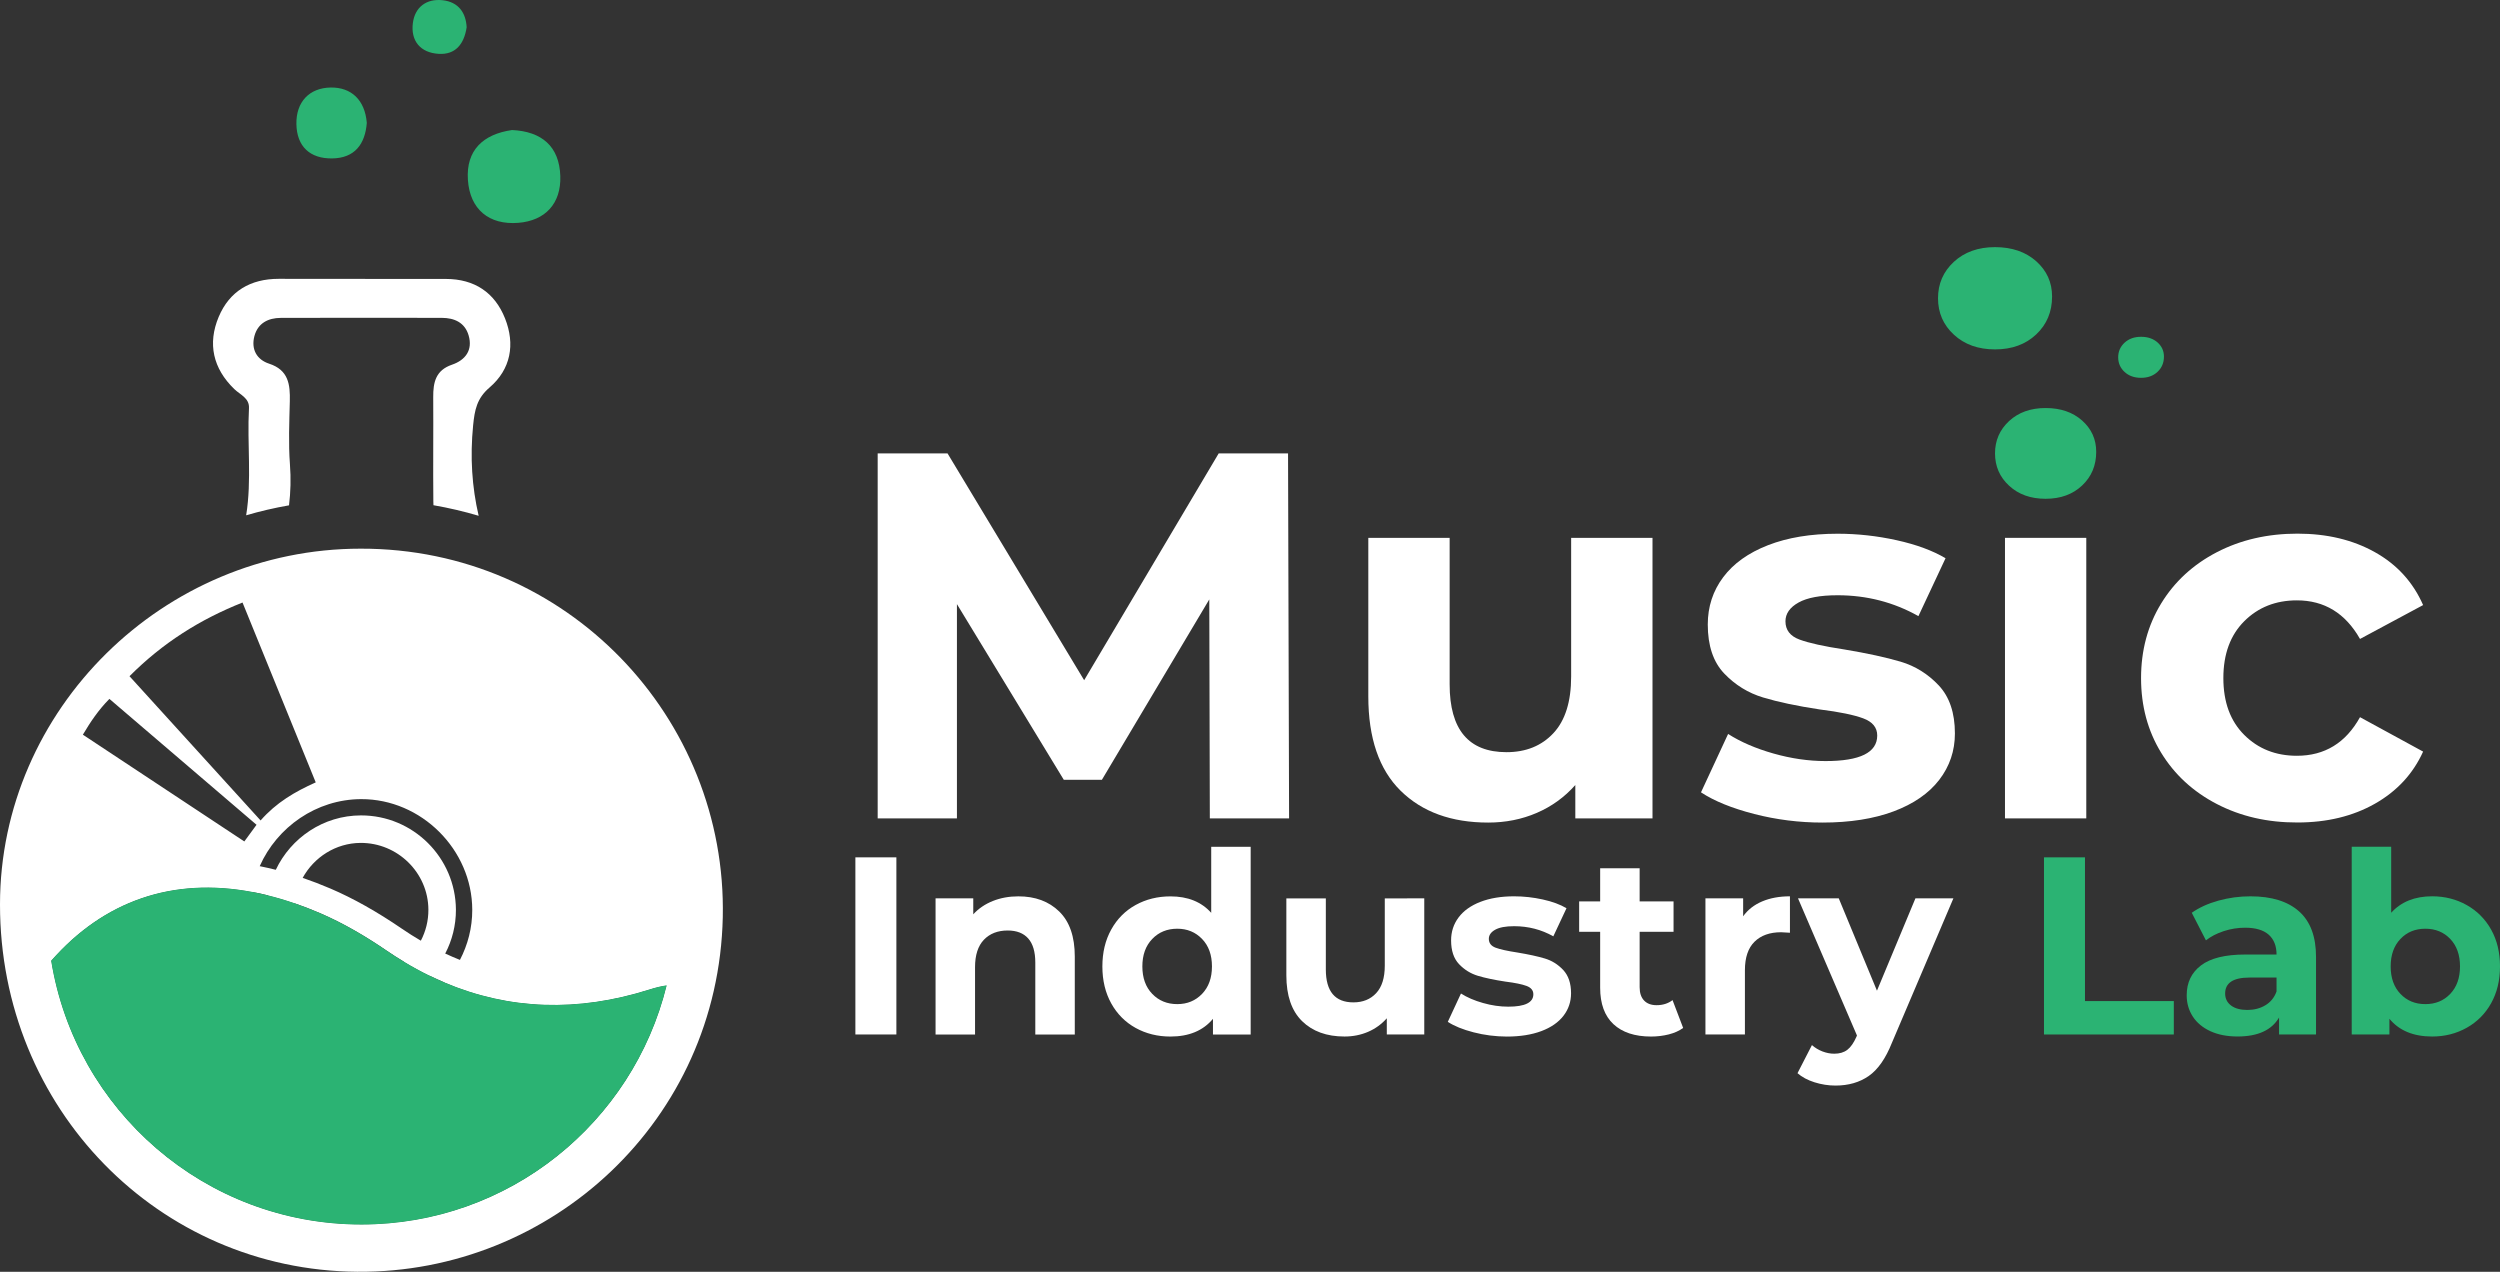 <svg xmlns="http://www.w3.org/2000/svg" xmlns:xlink="http://www.w3.org/1999/xlink" version="1.1" id="Layer_1" x="0px" y="0px" style="enable-background:new 0 0 1024 1024;" xml:space="preserve" viewBox="90.28 297.46 843.45 429.07">
<rect x="90.28" y="297.46" width="843.45" height="429.07" fill="#333333" stroke="none"/>
<style type="text/css">
	.st0{fill:#2BB373;}
</style>
<g>
	<g>
		<g>
			<g>
				<path d="M211.95,482.57c-66.61,0-121.65,54.29-121.67,120.03c-0.04,68.83,53.48,123.4,120.55,123.93      c65.47,0.52,121.8-51.09,123.3-119.6C335.6,539.7,281.64,482.41,211.95,482.57z M212.13,567.07      c20.29-0.06,37.45,17.04,37.48,37.36c0.01,6.03-1.49,11.77-4.15,16.87c-1.4,2.74-3.16,5.31-5.2,7.62      c21.87,9.25,44.98,9.99,69.02,2.38c2.2-0.7,4.16-1.17,5.92-1.4c-11.36,46.32-53.17,80.68-102.99,80.68      c-52.78,0-96.53-38.54-104.67-89c17.76-20.25,41-28.26,67.76-23.22c0.5-3.03,1.4-5.94,2.61-8.68      C183.75,576.51,196.99,567.12,212.13,567.07z M172.1,500.74c8.28,20.34,16.43,40.36,24.7,60.68      c-7.08,3.17-13.33,6.83-18.6,12.85c-14.88-16.37-29.43-32.39-44.23-48.67C145.2,514.34,157.72,506.47,172.1,500.74z       M127.19,533.25c16.55,14.17,32.97,28.22,49.64,42.48c-1.62,2.2-2.76,3.75-4.12,5.62c-18.26-12.08-36.31-24.01-54.47-36.02      C120.86,540.91,123.52,536.97,127.19,533.25z" fill="#ffffff"/>
				<path d="M212.06,572.56c-12.65,0.01-23.62,7.56-28.73,18.35c-1.28,2.69-2.19,5.59-2.65,8.63c2.96,0.73,5.96,1.62,9.02,2.68      c0.32-3.08,1.26-5.99,2.7-8.59c3.82-6.96,11.15-11.73,19.5-11.79c12.52-0.08,22.85,10.06,22.91,22.49      c0.03,3.77-0.9,7.35-2.54,10.5c-1.4,2.73-3.36,5.14-5.71,7.1c2.83,1.71,5.69,3.27,8.57,4.68c2.12-2.2,3.94-4.71,5.36-7.44      c2.32-4.44,3.63-9.48,3.61-14.8C244,586.79,229.64,572.53,212.06,572.56z" fill="#ffffff"/>
			</g>
			<g>
				<path d="M174.28,435.17c-0.66,12.07,0.99,24.21-0.95,36.14c4.74-1.39,9.57-2.51,14.46-3.36c0.55-4.48,0.67-9.09,0.31-13.86      c-0.53-7.05-0.21-14.18-0.04-21.28c0.13-5.65-0.44-10.52-6.98-12.65c-4.22-1.38-6.13-4.91-4.97-9.31      c1.16-4.35,4.64-6.13,8.9-6.14c18.1-0.06,36.19-0.04,54.29-0.01c4.26,0,7.81,1.57,9.08,5.91c1.47,4.98-1.08,8.35-5.63,9.9      c-5.49,1.88-6.34,5.98-6.31,10.92c0.08,11.71-0.08,23.42,0.04,35.12c0,0.46,0.01,0.91,0.04,1.36c5.17,0.9,10.27,2.09,15.25,3.57      c-2.27-9.72-2.92-19.82-1.87-30.49c0.52-5.2,1.24-9.11,5.54-12.79c7.2-6.17,8.69-14.59,5.23-23.31      c-3.48-8.77-10.34-13.29-19.89-13.32c-18.82-0.04-37.65,0.01-56.46-0.04c-9.52-0.01-16.61,4.16-20.26,12.84      c-3.79,9.04-1.92,17.39,5.25,24.34C171.28,430.63,174.47,431.75,174.28,435.17z" fill="#ffffff"/>
				<path class="st0" d="M263.04,341.33c10.03,0.48,15.95,5.51,16.28,15.54c0.3,9.34-5.15,15.05-14.17,15.77      c-9.84,0.79-16.34-4.51-17.01-14.5C247.46,348.12,253.31,342.73,263.04,341.33z" fill="#ffffff"/>
				<path class="st0" d="M214.03,338.92c-0.55,7.15-4.06,11.9-11.7,11.99c-7.46,0.09-11.91-4.01-12.05-11.58      c-0.14-7.54,4.42-12.21,11.52-12.34C208.84,326.86,213.41,331.23,214.03,338.92z" fill="#ffffff"/>
				<path class="st0" d="M247.72,306.66c-0.9,5.92-3.95,9.28-9.4,8.97c-6.17-0.35-9.55-4.35-8.74-10.45      c0.7-5.29,4.54-8.22,9.98-7.65C245.05,298.13,247.47,301.85,247.72,306.66z" fill="#ffffff"/>
			</g>
		</g>
		<path d="M314.02,620.97c-2.23,0.3-4.66,0.86-7.46,1.75c-4.98,1.58-9.96,2.77-14.88,3.57c-4.91,0.8-9.76,1.2-14.52,1.2    c-10.81,0-21.42-2.07-31.71-6.18c-1.66-0.66-3.32-1.38-4.97-2.15c-2.77-1.29-5.5-2.73-8.22-4.33c-2.15-1.25-4.29-2.61-6.41-4.06    c-8.46-5.78-16.33-10.2-24.06-13.52c-3.16-1.35-6.3-2.56-9.4-3.62c-3.05-1.06-6.07-1.96-9.07-2.72c-1.82-0.46-3.62-0.86-5.41-1.22    c-6.05-1.2-12-1.8-17.79-1.8c-22.91,0-43.44,9.59-59.36,27.77l-2.81,3.18l0.68,4.2c4.3,26.67,18.02,51.12,38.63,68.82    c20.83,17.9,47.44,27.76,74.95,27.76c53.15,0,99.1-36,111.74-87.54l3.14-12.82L314.02,620.97z M212.22,710.59    c-52.78,0-96.53-38.54-104.67-89c17.76-20.25,41-28.26,67.76-23.22c1.78,0.32,3.57,0.72,5.37,1.17c2.96,0.73,5.96,1.62,9.02,2.68    c2.81,0.97,5.65,2.07,8.54,3.31c7.88,3.39,15.43,7.83,22.54,12.69c1.92,1.31,3.85,2.55,5.8,3.71c2.83,1.71,5.69,3.27,8.57,4.68    c1.7,0.82,3.41,1.61,5.13,2.33c21.87,9.25,44.98,9.99,69.02,2.38c2.2-0.7,4.16-1.17,5.92-1.4    C303.84,676.23,262.04,710.59,212.22,710.59z" fill="#ffffff"/>
		<path class="st0" d="M315.2,629.91c-11.36,46.32-53.17,80.68-102.99,80.68c-52.78,0-96.53-38.54-104.67-89    c17.76-20.25,41-28.26,67.76-23.22c1.78,0.32,3.57,0.72,5.37,1.17c2.96,0.73,5.96,1.62,9.02,2.68c2.81,0.97,5.65,2.07,8.54,3.31    c7.88,3.39,15.43,7.83,22.54,12.69c1.92,1.31,3.85,2.55,5.8,3.71c2.83,1.71,5.69,3.27,8.57,4.68c1.7,0.82,3.41,1.61,5.13,2.33    c21.87,9.25,44.98,9.99,69.02,2.38C311.48,630.62,313.44,630.14,315.2,629.91z" fill="#ffffff"/>
	</g>
	<g>
		<g>
			<path d="M498.45,573.57l-0.18-73.88l-36.24,60.87h-12.84l-36.06-59.28v72.3h-26.74V450.43h23.57l46.09,76.52l45.39-76.52h23.4     l0.35,123.14H498.45z" fill="#ffffff"/>
			<path d="M647.8,478.93v94.64h-26.04v-11.26c-3.64,4.11-7.98,7.24-13.02,9.41c-5.04,2.17-10.5,3.26-16.36,3.26     c-12.43,0-22.28-3.58-29.55-10.73c-7.27-7.15-10.91-17.77-10.91-31.84v-53.48h27.44v49.43c0,15.25,6.39,22.87,19.18,22.87     c6.57,0,11.84-2.14,15.83-6.42c3.99-4.28,5.98-10.64,5.98-19.09v-46.79H647.8z" fill="#ffffff"/>
			<path d="M682.1,572.08c-7.51-1.94-13.49-4.37-17.94-7.3l9.15-19.7c4.22,2.7,9.32,4.9,15.3,6.6c5.98,1.7,11.84,2.55,17.59,2.55     c11.61,0,17.42-2.87,17.42-8.62c0-2.7-1.58-4.63-4.75-5.8c-3.17-1.17-8.03-2.17-14.6-2.99c-7.74-1.17-14.13-2.52-19.17-4.05     c-5.04-1.52-9.41-4.22-13.11-8.09c-3.69-3.87-5.54-9.38-5.54-16.54c0-5.98,1.73-11.29,5.19-15.92c3.46-4.63,8.5-8.24,15.13-10.82     c6.62-2.58,14.45-3.87,23.48-3.87c6.68,0,13.34,0.73,19.97,2.2c6.62,1.47,12.11,3.49,16.45,6.07l-9.15,19.53     c-8.33-4.69-17.42-7.04-27.27-7.04c-5.87,0-10.26,0.82-13.19,2.46c-2.93,1.64-4.4,3.75-4.4,6.33c0,2.93,1.58,4.99,4.75,6.16     c3.17,1.17,8.21,2.29,15.13,3.34c7.74,1.29,14.07,2.67,19,4.13c4.93,1.47,9.21,4.14,12.84,8c3.63,3.87,5.45,9.27,5.45,16.19     c0,5.87-1.76,11.08-5.28,15.66c-3.52,4.57-8.65,8.12-15.39,10.64c-6.75,2.52-14.75,3.78-24.01,3.78     C697.29,574.98,689.6,574.01,682.1,572.08z" fill="#ffffff"/>
			<path d="M766.72,478.92v94.65h27.43v-94.65H766.72z" fill="#ffffff"/>
			<path class="st0" d="M797.5,449.9c0,4.58-1.58,8.37-4.75,11.35c-3.16,2.99-7.27,4.49-12.32,4.49s-9.15-1.47-12.32-4.41     c-3.17-2.92-4.75-6.56-4.75-10.91c0-4.33,1.58-7.97,4.75-10.91c3.16-2.92,7.27-4.39,12.32-4.39s9.15,1.41,12.32,4.22     C795.92,442.17,797.5,445.68,797.5,449.9z" fill="#ffffff"/>
			<path class="st0" d="M820.35,417.77c0,2.07-0.72,3.79-2.15,5.13c-1.43,1.35-3.29,2.03-5.57,2.03c-2.28,0-4.14-0.66-5.57-1.99     c-1.43-1.32-2.15-2.97-2.15-4.93c0-1.96,0.72-3.61,2.15-4.93c1.43-1.32,3.29-1.99,5.57-1.99c2.28,0,4.14,0.64,5.57,1.91     C819.63,414.28,820.35,415.86,820.35,417.77z" fill="#ffffff"/>
			<path class="st0" d="M782.61,397.49c0,5.16-1.78,9.43-5.35,12.79c-3.57,3.37-8.2,5.06-13.89,5.06s-10.32-1.66-13.89-4.97     c-3.57-3.29-5.35-7.39-5.35-12.29c0-4.89,1.78-8.98,5.35-12.29c3.57-3.29,8.2-4.95,13.89-4.95s10.32,1.59,13.89,4.76     C780.82,388.78,782.61,392.73,782.61,397.49z" fill="#ffffff"/>
			<path d="M838.22,568.73c-8.03-4.16-14.31-9.94-18.82-17.33c-4.52-7.39-6.77-15.77-6.77-25.16c0-9.38,2.26-17.77,6.77-25.16     c4.51-7.39,10.79-13.16,18.82-17.33c8.03-4.16,17.09-6.25,27.18-6.25c9.97,0,18.67,2.08,26.12,6.25     c7.45,4.16,12.87,10.11,16.27,17.85l-21.29,11.43c-4.93-8.68-12.02-13.02-21.29-13.02c-7.15,0-13.08,2.35-17.77,7.04     c-4.69,4.69-7.04,11.08-7.04,19.18c0,8.09,2.34,14.49,7.04,19.17c4.69,4.69,10.61,7.04,17.77,7.04c9.38,0,16.48-4.34,21.29-13.02     l21.29,11.61c-3.4,7.51-8.83,13.37-16.27,17.59c-7.45,4.22-16.16,6.33-26.12,6.33C855.31,574.98,846.26,572.9,838.22,568.73z" fill="#ffffff"/>
		</g>
		<g>
			<g>
				<path d="M378.87,586.71h13.83v59.76h-13.83V586.71z" fill="#ffffff"/>
				<path d="M447.64,604.98c3.5,3.42,5.25,8.48,5.25,15.2v26.3h-13.32v-24.25c0-3.64-0.8-6.36-2.39-8.15      c-1.59-1.79-3.9-2.69-6.92-2.69c-3.36,0-6.03,1.04-8.03,3.12c-1.99,2.08-2.99,5.17-2.99,9.26v22.71h-13.32v-45.93h12.72v5.38      c1.76-1.93,3.96-3.43,6.57-4.48c2.62-1.05,5.49-1.58,8.62-1.58C439.55,599.86,444.14,601.57,447.64,604.98z" fill="#ffffff"/>
				<path d="M512.23,583.13v63.35h-12.72v-5.29c-3.3,3.98-8.08,5.98-14.34,5.98c-4.33,0-8.24-0.97-11.74-2.9      c-3.5-1.94-6.25-4.7-8.24-8.28c-1.99-3.59-2.99-7.74-2.99-12.46c0-4.72,0.99-8.88,2.99-12.47c1.99-3.59,4.74-6.35,8.24-8.28      c3.5-1.93,7.41-2.9,11.74-2.9c5.86,0,10.44,1.85,13.75,5.55v-22.28H512.23z M495.84,632.77c2.22-2.31,3.33-5.39,3.33-9.26      c0-3.87-1.11-6.96-3.33-9.26c-2.22-2.31-5.01-3.46-8.37-3.46c-3.42,0-6.23,1.15-8.45,3.46c-2.22,2.31-3.33,5.39-3.33,9.26      c0,3.87,1.11,6.96,3.33,9.26c2.22,2.31,5.04,3.46,8.45,3.46C490.83,636.23,493.62,635.08,495.84,632.77z" fill="#ffffff"/>
				<path d="M570.8,600.54v45.93h-12.64v-5.46c-1.77,1.99-3.87,3.52-6.32,4.57c-2.45,1.05-5.09,1.58-7.94,1.58      c-6.03,0-10.81-1.74-14.34-5.21c-3.53-3.47-5.29-8.62-5.29-15.45v-25.95h13.32v23.99c0,7.4,3.1,11.1,9.31,11.1      c3.19,0,5.75-1.04,7.68-3.12c1.93-2.08,2.9-5.17,2.9-9.26v-22.71H570.8z" fill="#ffffff"/>
				<path d="M587.45,645.75c-3.64-0.94-6.55-2.12-8.71-3.54l4.44-9.56c2.05,1.31,4.52,2.38,7.43,3.2c2.9,0.83,5.75,1.24,8.54,1.24      c5.64,0,8.45-1.4,8.45-4.18c0-1.31-0.77-2.25-2.3-2.82c-1.54-0.57-3.9-1.05-7.09-1.45c-3.76-0.57-6.86-1.22-9.31-1.96      c-2.45-0.74-4.57-2.05-6.36-3.93c-1.79-1.88-2.69-4.55-2.69-8.03c0-2.9,0.84-5.48,2.52-7.73c1.68-2.25,4.13-4,7.34-5.25      c3.22-1.25,7.01-1.88,11.4-1.88c3.24,0,6.47,0.36,9.69,1.07c3.21,0.71,5.88,1.69,7.98,2.95l-4.44,9.48      c-4.04-2.28-8.45-3.42-13.23-3.42c-2.85,0-4.98,0.4-6.4,1.2c-1.42,0.8-2.13,1.82-2.13,3.07c0,1.42,0.77,2.42,2.3,2.99      c1.54,0.57,3.98,1.11,7.34,1.62c3.76,0.63,6.83,1.29,9.22,2.01c2.39,0.71,4.47,2.01,6.23,3.88c1.76,1.88,2.65,4.5,2.65,7.86      c0,2.85-0.85,5.38-2.56,7.6c-1.71,2.22-4.2,3.94-7.47,5.17c-3.27,1.22-7.16,1.84-11.65,1.84      C594.82,647.16,591.09,646.69,587.45,645.75z" fill="#ffffff"/>
				<path d="M658.14,644.26c-1.31,0.97-2.92,1.69-4.82,2.18c-1.91,0.48-3.91,0.73-6.02,0.73c-5.46,0-9.69-1.4-12.68-4.18      c-2.99-2.79-4.48-6.89-4.48-12.29v-18.87h-7.09v-10.25h7.09v-11.18h13.32v11.18h11.44v10.25h-11.44v18.7      c0,1.94,0.5,3.43,1.49,4.48c1,1.05,2.4,1.58,4.23,1.58c2.11,0,3.9-0.57,5.38-1.71L658.14,644.26z" fill="#ffffff"/>
				<path d="M684.82,601.57c2.7-1.14,5.82-1.71,9.35-1.71v12.29c-1.48-0.11-2.48-0.17-2.99-0.17c-3.81,0-6.8,1.07-8.96,3.2      c-2.16,2.13-3.24,5.34-3.24,9.6v21.69h-13.32v-45.93h12.72v6.06C679.96,604.39,682.11,602.71,684.82,601.57z" fill="#ffffff"/>
				<path d="M749.32,600.54l-20.75,48.75c-2.11,5.29-4.71,9.02-7.81,11.18c-3.1,2.16-6.85,3.24-11.23,3.24      c-2.39,0-4.75-0.37-7.09-1.11c-2.33-0.74-4.24-1.77-5.72-3.07l4.87-9.48c1.02,0.91,2.21,1.62,3.54,2.14      c1.34,0.51,2.66,0.77,3.97,0.77c1.82,0,3.3-0.44,4.44-1.32c1.14-0.88,2.16-2.35,3.07-4.4l0.17-0.43l-19.89-46.27h13.75      l12.89,31.16l12.98-31.16H749.32z" fill="#ffffff"/>
				<path class="st0" d="M779.88,586.71h13.83v48.49h29.97v11.27h-43.8V586.71z" fill="#ffffff"/>
				<path class="st0" d="M865.94,604.94c3.81,3.39,5.72,8.5,5.72,15.32v26.21h-12.47v-5.72c-2.5,4.27-7.17,6.4-14,6.4      c-3.53,0-6.59-0.6-9.18-1.79c-2.59-1.2-4.57-2.85-5.93-4.95c-1.37-2.11-2.05-4.5-2.05-7.17c0-4.27,1.61-7.63,4.82-10.07      c3.21-2.45,8.18-3.67,14.9-3.67h10.59c0-2.9-0.88-5.13-2.65-6.7c-1.76-1.56-4.41-2.35-7.94-2.35c-2.45,0-4.85,0.38-7.21,1.15      c-2.36,0.77-4.37,1.81-6.02,3.12l-4.78-9.31c2.5-1.76,5.51-3.13,9.01-4.1c3.5-0.97,7.1-1.45,10.8-1.45      C856.66,599.86,862.12,601.55,865.94,604.94z M854.58,636.61c1.76-1.05,3.02-2.6,3.76-4.65v-4.69h-9.14      c-5.46,0-8.2,1.79-8.2,5.38c0,1.71,0.67,3.06,2.01,4.06c1.34,1,3.17,1.49,5.51,1.49C850.8,638.19,852.82,637.67,854.58,636.61z" fill="#ffffff"/>
				<path class="st0" d="M922.5,602.81c3.5,1.96,6.25,4.73,8.24,8.28c1.99,3.56,2.99,7.7,2.99,12.42c0,4.72-1,8.86-2.99,12.42      c-1.99,3.56-4.74,6.32-8.24,8.28c-3.5,1.96-7.38,2.95-11.65,2.95c-6.32,0-11.13-1.99-14.43-5.98v5.29H883.7v-63.35h13.32v22.28      c3.36-3.7,7.97-5.55,13.83-5.55C915.11,599.86,919,600.84,922.5,602.81z M916.95,632.77c2.19-2.31,3.29-5.39,3.29-9.26      c0-3.87-1.1-6.96-3.29-9.26c-2.19-2.31-4.99-3.46-8.41-3.46c-3.41,0-6.22,1.15-8.41,3.46c-2.19,2.31-3.29,5.39-3.29,9.26      c0,3.87,1.1,6.96,3.29,9.26c2.19,2.31,4.99,3.46,8.41,3.46C911.96,636.23,914.76,635.08,916.95,632.77z" fill="#ffffff"/>
			</g>
		</g>
	</g>
</g>
</svg>